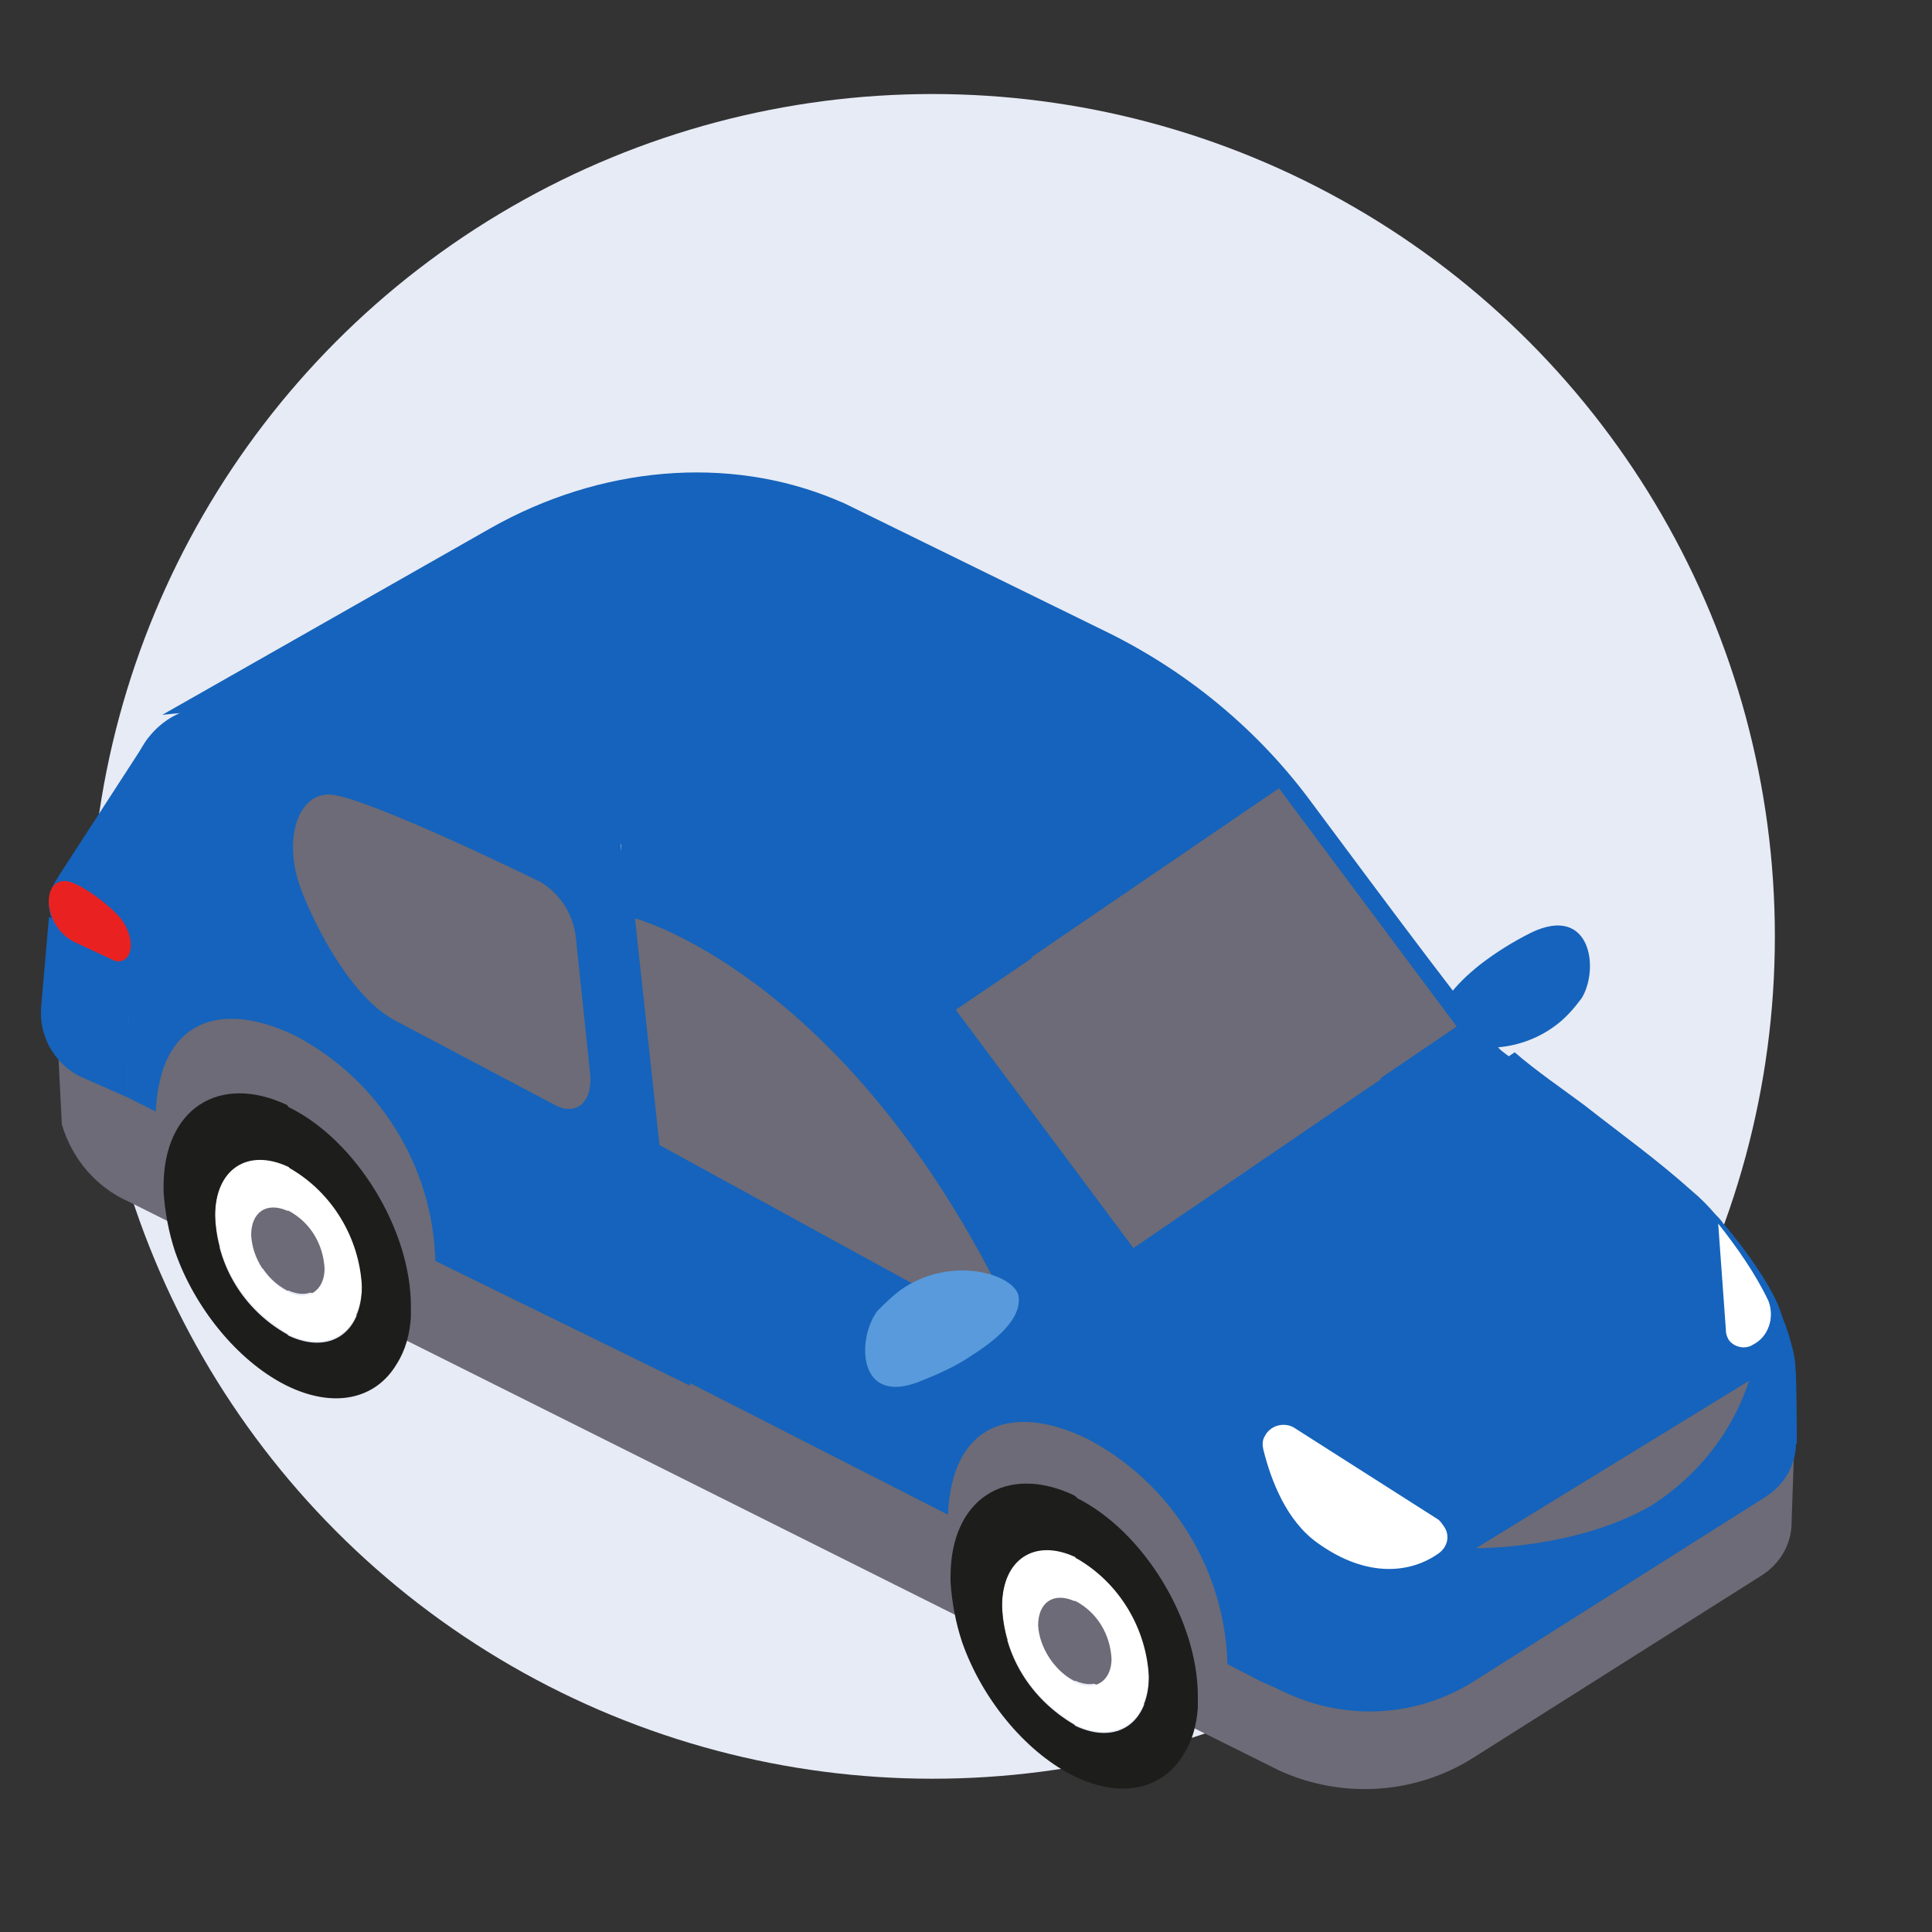 <?xml version="1.0" encoding="utf-8"?>
<!-- Generator: Adobe Illustrator 26.5.0, SVG Export Plug-In . SVG Version: 6.00 Build 0)  -->
<svg version="1.1" id="Calque_1" xmlns="http://www.w3.org/2000/svg" xmlns:xlink="http://www.w3.org/1999/xlink" x="0px" y="0px"
	 viewBox="0 0 150 150" style="enable-background:new 0 0 150 150;" xml:space="preserve">
<rect x="0" y="0" width="150" height="150" fill="#333333" stroke="none"/>
<style type="text/css">
	.st0{fill:#E7EBF5;}
	.st1{fill:#1563BC;}
	.st2{fill:#6C6B77;}
	.st3{fill:#FFFFFF;}
	.st4{fill:#1D1D1B;}
	.st5{fill:#589ADB;}
	.st6{fill:#E92221;}
</style>
<circle class="st0" cx="72.4" cy="72.7" r="65.4"/>
<g>
	<polygon class="st1" points="11.5,57.3 4.5,68.1 13.9,63 	"/>
	<path class="st1" d="M120.8,79.6c0.8-0.6,1.4-1.3,2-2.1c1.4-2.3,0.7-7.3-3.9-5.1c-1.4,0.7-2.7,1.5-4,2.5c-2,1.6-3.4,3.3-3.1,4.7
		C112.1,81.4,117.1,82.4,120.8,79.6z"/>
	<path class="st1" d="M21.4,73.9l16.9-10.7c3.7-2.3,3.2-5.9-0.9-7.9l0,0c-4.2-2.1-10.6-1.8-14.2,0.5L6.3,66.5
		c-3.7,2.3-3.2,5.9,0.9,7.9l0,0C11.4,76.5,17.8,76.2,21.4,73.9z"/>
	<path class="st2" d="M4.4,79.3l6.9,0.1v2.4l25.9-16.4L57.3,69l-0.4,8.9c0,1.7-0.9,3.2-2.3,4.1l50.6,13.6c-4.7,3-23,33.7-27.6,31.5
		L10,93.3c-2.5-1.1-4.4-3.3-5.2-6L4.4,79.3z"/>
	<path class="st1" d="M15.1,55c16.5-4.1,33,10,33,10l5.5,42.6l-19.8-9.7c-0.2-7.4-4.4-14.1-10.9-17.5c-5.8-2.8-10.5-1.2-10.8,5.9
		l-2.2-1.1l0.3-24.3C10.3,58.1,12.3,55.6,15.1,55z"/>
	<path class="st2" d="M114.5,136.4l22.3-14.1c1.4-0.9,2.3-2.4,2.3-4.1l0.2-5.9l-20-6.5l-36.8,23.3l16.9,8.4
		C104.3,139.7,110,139.3,114.5,136.4z"/>
	<path class="st1" d="M114.8,130.3l22.3-14.1c3.1-2,3.1-6.3,0.1-7.8l-17.5-8.7L82.9,123l16.9,8.4
		C104.7,133.7,110.3,133.3,114.8,130.3z"/>
	<path class="st2" d="M67.8,121.2c0-0.6,6.4-23.9,18.9-14.8c5.5,4,14.9,23.2,9.9,26.7S67.8,121.2,67.8,121.2z"/>
	<path class="st2" d="M83.5,124.2L83.5,124.2c-1.6-0.8-2.9,0.1-2.9,1.8c0.1,1.9,1.1,3.6,2.8,4.5h0.1c1.6,0.7,2.8-0.1,2.8-1.8
		C86.2,126.8,85.2,125.1,83.5,124.2z"/>
	<path class="st3" d="M83.6,120.9c3.3,1.9,5.5,5.4,5.6,9.2c0,3.6-2.6,5.3-5.7,3.8l-0.1-0.1c-3.3-1.9-5.5-5.4-5.6-9.2
		C77.8,121,80.4,119.3,83.6,120.9C83.5,120.9,83.5,120.9,83.6,120.9z M83.4,130.6L83.4,130.6c1.6,0.8,2.9-0.1,2.9-1.8
		c-0.1-1.9-1.1-3.6-2.8-4.5h-0.1c-1.6-0.7-2.8,0.1-2.8,1.9C80.7,127.9,81.8,129.6,83.4,130.6"/>
	<path class="st4" d="M83.6,116.3c5.2,2.6,9.4,9.5,9.4,15.4c0,0.3,0,0.6,0,0.9c-0.1,1.3-0.4,2.5-1.1,3.6c-1.6,2.7-4.8,3.5-8.5,1.7
		l-0.2-0.1c-3.7-1.9-7-6-8.5-10.3c-0.5-1.5-0.8-3.1-0.9-4.7c0-0.1,0-0.3,0-0.4c0-6,4.3-8.8,9.6-6.3
		C83.5,116.2,83.6,116.2,83.6,116.3z M83.4,133.9l0.1,0.1c3.2,1.5,5.7-0.2,5.7-3.8c-0.2-3.8-2.3-7.3-5.6-9.2c0,0-0.1,0-0.1-0.1
		c-3.2-1.5-5.7,0.2-5.7,3.8C77.9,128.5,80,131.9,83.4,133.9"/>
	<path class="st2" d="M22.4,93.9L22.4,93.9c-1.6-0.8-2.9,0.1-2.9,1.8c0.1,1.9,1.1,3.6,2.8,4.5h0.1c1.6,0.7,2.8-0.1,2.8-1.8
		C25.1,96.6,24,94.9,22.4,93.9z"/>
	<path class="st3" d="M22.5,90.6c3.3,1.9,5.5,5.4,5.6,9.2c0,3.6-2.6,5.3-5.7,3.8c0,0-0.1,0-0.1-0.1c-3.3-1.9-5.5-5.4-5.6-9.2
		C16.7,90.7,19.3,89,22.5,90.6L22.5,90.6z M22.3,100.3L22.3,100.3c1.6,0.8,2.9-0.1,2.9-1.8c-0.1-1.9-1.1-3.6-2.8-4.5h-0.1
		c-1.6-0.7-2.8,0.1-2.8,1.9C19.6,97.7,20.7,99.4,22.3,100.3"/>
	<path class="st4" d="M22.5,86c5.2,2.6,9.4,9.5,9.4,15.4c0,0.3,0,0.6,0,0.9c-0.1,1.3-0.4,2.5-1.1,3.6c-1.6,2.7-4.8,3.5-8.5,1.7
		l-0.2-0.1c-3.7-1.9-7-6-8.5-10.3c-0.5-1.5-0.8-3.1-0.9-4.7c0-0.1,0-0.3,0-0.4c0-6,4.3-8.8,9.6-6.3C22.4,86,22.5,86,22.5,86z
		 M22.3,103.6l0.1,0.1c3.2,1.5,5.7-0.2,5.7-3.8c-0.2-3.8-2.3-7.3-5.6-9.2l-0.1-0.1c-3.2-1.5-5.7,0.2-5.7,3.8
		C16.8,98.2,18.9,101.7,22.3,103.6"/>
	<path class="st1" d="M48.2,64.9L68,75.4c0,0,15.7,20.8,17.6,22.6c1.6,1.5,17.3,12.5,18.2,14c2.1,3.2,2.6,4.8,2.5,8
		c0,0-0.3,12.7-0.3,12.8c-4.1,0-6.4-1.6-8-2.2l-2.7-1.4c-0.2-7.4-4.4-14.1-10.9-17.5c-5.8-2.8-10.5-1.2-10.8,5.9L48.9,105L48.2,64.9
		z"/>
	<path class="st1" d="M38.1,41L12.6,55.5c9-1,18,0.8,26,5l19.7,10.4c5.6,3,10.5,7.1,14.3,12.1c2.1,2.8,4.3,5.7,5.8,7.4
		c1.7,2.1,7.9,10.4,7.9,10.4s10.4,7.1,14.1,10.8c1.2,1.3,2.3,2.6,3.3,4.1c2,3,3,6.6,2.9,10.2l28.7-19.4c0.1-3.6-1-7.2-2.9-10.2
		c-1-1.5-2.1-2.9-3.3-4.1c-3.9-3.8-8.1-7.3-12.5-10.6c-1-0.8-8.9-11.4-14.7-19.2c-4.1-5.6-9.5-10.1-15.7-13.2L65.6,39.1
		c-0.2-0.1-0.5-0.2-0.7-0.3C56.5,35.3,46.6,36.2,38.1,41z"/>
	<path class="st1" d="M117.6,81.7c1.6,1.4,3.8,2.9,5.4,4.1c3.2,2.5,5.6,4.2,8.4,6.7c0.6,0.5,1.2,1.1,1.8,1.8
		c0.2,0.2,0.4,0.4,0.6,0.7c0.3,0.3,3.7,4.4,4.5,7c0.1,0.3,0.2,0.6,0.3,0.8c0.1,0.3,0.2,0.6,0.3,0.9c0.1,0.4,0.2,0.7,0.3,1.1
		c0.1,0.5,0.2,0.9,0.2,1.4c0.1,0.8,0.1,5.1,0.1,5.9l-31.8,13.8l-2.5-8.2c-0.2-0.2-0.4-3.9-0.6-4.1c-0.6-0.6-0.2,0.8-0.8,0.2
		c-2.8-2.6-6.2-5.9-9.4-8.4c-1.6-1.2-3.7-2.9-5.8-4.3L117.6,81.7z"/>
	<path class="st3" d="M136.1,104.4c-0.6,0.4-1.5,0.2-1.9-0.4c-0.1-0.2-0.2-0.4-0.2-0.7l-0.6-8.3c1.5,1.9,2.9,3.9,3.9,6
		C137.8,102.3,137.3,103.8,136.1,104.4L136.1,104.4z"/>
	<path class="st3" d="M111.7,118l-11.3-7.2c-0.8-0.4-1.8-0.1-2.2,0.7c-0.2,0.3-0.2,0.7-0.1,1.1c0.6,2.4,1.8,5.5,4.2,7.2
		c3.9,2.8,7.3,2.3,9.4,0.8c0.7-0.5,0.9-1.4,0.4-2.1C111.9,118.2,111.8,118.1,111.7,118L111.7,118z"/>
	<polygon class="st2" points="80.1,74.4 80.1,74.3 99.3,61.2 113.1,79.7 107.2,83.7 107.2,83.8 88,96.9 74.2,78.4 	"/>
	<path class="st1" d="M10.1,74.1L9.9,85.2l-3.4-1.5c-1.2-0.5-2.1-1.4-2.7-2.5l0,0c-0.5-1-0.7-2-0.6-3.1l0.6-6.9L10.1,74.1z"/>
	<path class="st2" d="M76.4,102.7L51.2,88.9l-1.9-17.6c0,0,15.5,4.1,27.9,28.1C78.1,101.2,77.7,103.4,76.4,102.7z"/>
	<path class="st5" d="M70.3,99.9c-0.8,0.5-1.5,1.2-2.2,1.9c-1.6,2.2-1.5,7.3,3.2,5.5c1.5-0.6,2.9-1.2,4.2-2.1
		c2.2-1.4,3.7-2.9,3.6-4.4C79.1,99.1,74.3,97.4,70.3,99.9z"/>
	<path class="st2" d="M43.1,85.8l-12.3-6.5c-3-1.5-5.7-6-7.3-9.9c0-0.1-0.1-0.2-0.1-0.3c-1.5-3.8-0.3-7.7,2.4-7.4
		c3.1,0.4,15.4,6.4,16,6.7c0.1,0,0.2,0.1,0.2,0.1c1.5,0.9,2.5,2.5,2.7,4.2l1.1,10.5C46.1,85.5,44.8,86.7,43.1,85.8z"/>
	<path class="st6" d="M3.8,70.3L3.8,70.3c-0.1-1.2,0.4-1.9,1.2-1.9c0.4,0,0.8,0.2,1.2,0.4c1.1,0.6,2.1,1.4,2.9,2.2
		c1,1,1.4,2.7,0.7,3.4c-0.3,0.3-0.8,0.3-1.1,0.1l-3-1.4l0,0C4.6,72.5,4,71.5,3.8,70.3z"/>
	<path class="st2" d="M135.8,107.2l-21.2,13c0,0,7.7,0.1,13.6-3.3C131.8,114.6,134.5,111.2,135.8,107.2z"/>
</g>
</svg>
